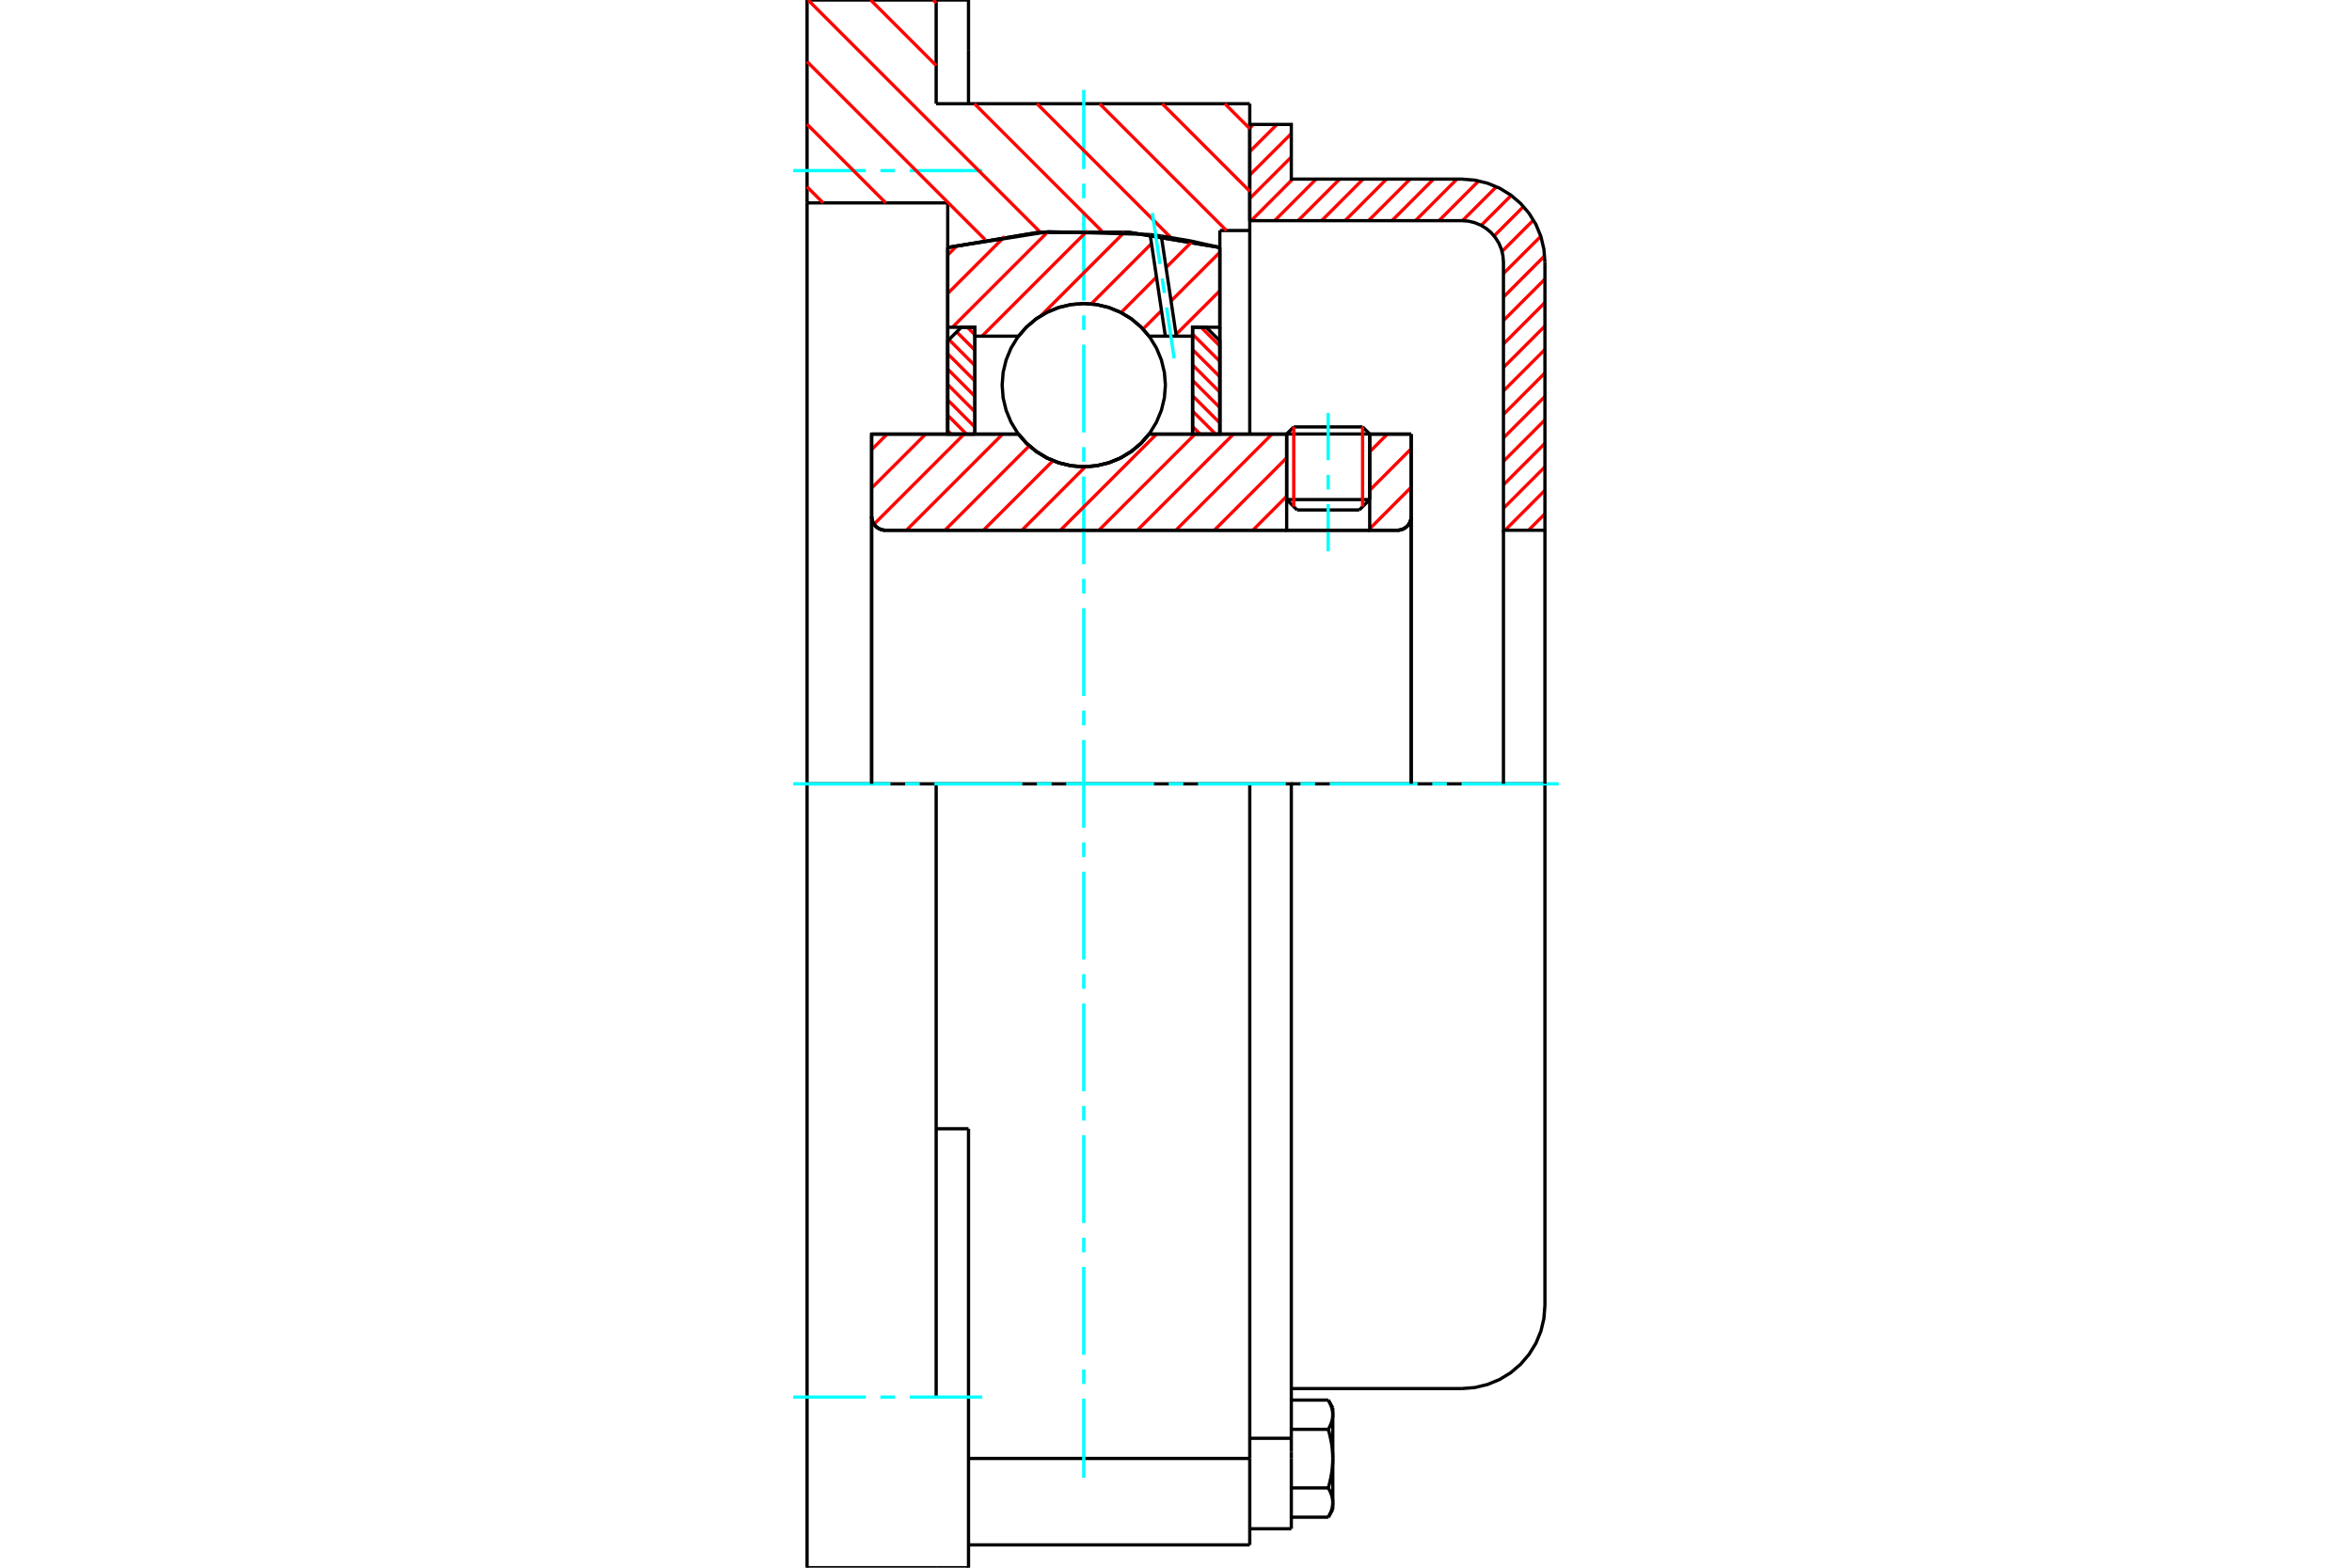 <?xml version="1.0" standalone="no"?>
<!DOCTYPE svg PUBLIC "-//W3C//DTD SVG 1.1//EN"
	"http://www.w3.org/Graphics/SVG/1.1/DTD/svg11.dtd">
<svg xmlns="http://www.w3.org/2000/svg" height="100%" width="100%" viewBox="0 0 36000 24000">
	<rect x="-1800" y="-1200" width="39600" height="26400" style="fill:#FFF"/>
	<g style="fill:none; fill-rule:evenodd" transform="matrix(1 0 0 1 0 0)">
		<g style="fill:none; stroke:#000; stroke-width:50; shape-rendering:geometricPrecision">
			<line x1="20965" y1="6644" x2="19694" y2="6644"/>
			<line x1="19802" y1="6536" x2="20856" y2="6536"/>
			<line x1="19694" y1="7648" x2="20965" y2="7648"/>
			<line x1="20806" y1="7807" x2="19853" y2="7807"/>
			<polyline points="21388,8118 21421,8115 21454,8107 21484,8095 21513,8077 21538,8056 21560,8030 21577,8002 21590,7971 21597,7939 21600,7906"/>
			<line x1="21600" y1="6646" x2="21600" y2="7906"/>
			<line x1="20965" y1="6646" x2="21600" y2="6646"/>
			<line x1="17588" y1="6646" x2="19694" y2="6646"/>
			<polyline points="15589,6646 15716,6791 15864,6914 16029,7014 16208,7086 16396,7131 16588,7146 16781,7131 16968,7086 17147,7014 17312,6914 17460,6791 17588,6646"/>
			<line x1="13341" y1="6646" x2="15589" y2="6646"/>
			<line x1="13341" y1="7906" x2="13341" y2="6646"/>
			<polyline points="13341,7906 13344,7939 13352,7971 13364,8002 13382,8030 13403,8056 13428,8077 13457,8095 13488,8107 13520,8115 13553,8118"/>
			<line x1="21388" y1="8118" x2="13553" y2="8118"/>
			<line x1="21600" y1="7906" x2="21600" y2="12000"/>
			<line x1="13341" y1="7906" x2="13341" y2="12000"/>
			<line x1="19802" y1="6536" x2="19694" y2="6644"/>
			<line x1="20965" y1="6644" x2="20856" y2="6536"/>
			<line x1="20806" y1="7807" x2="20965" y2="7648"/>
			<line x1="19694" y1="7648" x2="19853" y2="7807"/>
			<line x1="19694" y1="6644" x2="19694" y2="7648"/>
			<line x1="20965" y1="7648" x2="20965" y2="6644"/>
			<polyline points="21388,8118 21421,8115 21454,8107 21484,8095 21513,8077 21538,8056 21560,8030 21577,8002 21590,7971 21597,7939 21600,7906"/>
			<polyline points="13341,7906 13344,7939 13352,7971 13364,8002 13382,8030 13403,8056 13428,8077 13457,8095 13488,8107 13520,8115 13553,8118"/>
			<polyline points="19129,23651 19129,22331 19129,22328"/>
			<line x1="14824" y1="22328" x2="19129" y2="22328"/>
			<line x1="19129" y1="5693" x2="19129" y2="5692"/>
			<line x1="14329" y1="1588" x2="19129" y2="1588"/>
			<line x1="19129" y1="12000" x2="19129" y2="22328"/>
			<line x1="19129" y1="12000" x2="14329" y2="12000"/>
			<line x1="14824" y1="17280" x2="14329" y2="17280"/>
			<line x1="14329" y1="12000" x2="12353" y2="12000"/>
			<line x1="14506" y1="3106" x2="12353" y2="3106"/>
			<line x1="14506" y1="3789" x2="14506" y2="3106"/>
			<polyline points="18671,3789 17289,3558 15888,3558 14506,3789"/>
			<line x1="18671" y1="3529" x2="18671" y2="3789"/>
			<line x1="19129" y1="3529" x2="18671" y2="3529"/>
			<line x1="19129" y1="1588" x2="19129" y2="3529"/>
			<line x1="14329" y1="0" x2="14329" y2="1588"/>
			<line x1="12353" y1="0" x2="14329" y2="0"/>
			<line x1="12353" y1="3106" x2="12353" y2="0"/>
			<line x1="18671" y1="3789" x2="18671" y2="6646"/>
			<line x1="14506" y1="6646" x2="14506" y2="3789"/>
			<line x1="19129" y1="3529" x2="19129" y2="6646"/>
			<line x1="12353" y1="12000" x2="12353" y2="3106"/>
			<polyline points="12353,24000 12353,21388 12353,12000"/>
			<line x1="14824" y1="19541" x2="14824" y2="17280"/>
			<line x1="14329" y1="21388" x2="14329" y2="12000"/>
			<line x1="14824" y1="24000" x2="14824" y2="19541"/>
			<line x1="14824" y1="765" x2="14824" y2="0"/>
			<line x1="14824" y1="1588" x2="14824" y2="765"/>
			<line x1="12353" y1="24000" x2="14329" y2="24000"/>
			<line x1="14824" y1="23651" x2="19129" y2="23651"/>
			<line x1="14824" y1="0" x2="14329" y2="0"/>
			<line x1="14329" y1="24000" x2="14824" y2="24000"/>
			<line x1="19129" y1="22019" x2="19765" y2="22019"/>
			<line x1="19765" y1="22226" x2="19765" y2="22019"/>
			<line x1="19765" y1="22331" x2="19765" y2="22226"/>
			<line x1="19765" y1="23404" x2="19765" y2="22331"/>
			<polyline points="19765,22019 19765,12000 19129,12000"/>
			<polyline points="20331,21882 20335,21875 20339,21868 20342,21861 20346,21854 20350,21848 20353,21841 20356,21834 20359,21827 20362,21821 20365,21814 20368,21808 20371,21801 20373,21795 20375,21788 20378,21782 20380,21776 20382,21769 20384,21763 20386,21757 20387,21750 20389,21744 20391,21738 20392,21732 20393,21726 20394,21720 20395,21713 20396,21707 20397,21701 20398,21695 20399,21689 20399,21683 20399,21677 20400,21670 20400,21664 20400,21658"/>
			<polyline points="20400,22331 20400,22318 20400,22306 20399,22294 20399,22281 20399,22269 20398,22257 20397,22245 20396,22232 20395,22220 20394,22208 20393,22195 20392,22183 20391,22171 20389,22158 20387,22146 20386,22133 20384,22121 20382,22108 20380,22096 20378,22083 20375,22070 20373,22057 20371,22045 20368,22032 20365,22019 20362,22005 20359,21992 20356,21979 20353,21965 20350,21952 20346,21938 20342,21924 20339,21911 20335,21896 20331,21882"/>
			<line x1="20400" y1="21658" x2="20400" y2="22331"/>
			<polyline points="20400,23003 20400,22997 20400,22991 20399,22985 20399,22978 20399,22972 20398,22966 20397,22960 20396,22954 20395,22948 20394,22942 20393,22935 20392,22929 20391,22923 20389,22917 20387,22911 20386,22904 20384,22898 20382,22892 20380,22886 20378,22879 20375,22873 20373,22866 20371,22860 20368,22854 20365,22847 20362,22840 20359,22834 20356,22827 20353,22820 20350,22814 20346,22807 20342,22800 20339,22793 20335,22786 20331,22779"/>
			<line x1="20400" y1="22331" x2="20400" y2="23003"/>
			<polyline points="20331,22779 20335,22765 20339,22751 20342,22737 20346,22723 20350,22709 20353,22696 20356,22682 20359,22669 20362,22656 20365,22643 20368,22630 20371,22617 20373,22604 20375,22591 20378,22578 20380,22565 20382,22553 20384,22540 20386,22528 20387,22515 20389,22503 20391,22490 20392,22478 20393,22466 20394,22453 20395,22441 20396,22429 20397,22417 20398,22404 20399,22392 20399,22380 20399,22368 20400,22355 20400,22343 20400,22331"/>
			<line x1="20400" y1="23003" x2="20400" y2="23107"/>
			<polyline points="20331,23227 20335,23220 20339,23213 20342,23206 20346,23199 20350,23192 20353,23186 20356,23179 20359,23172 20362,23166 20365,23159 20368,23153 20371,23146 20373,23140 20375,23133 20378,23127 20380,23120 20382,23114 20384,23108 20386,23102 20387,23095 20389,23089 20391,23083 20392,23077 20393,23071 20394,23064 20395,23058 20396,23052 20397,23046 20398,23040 20399,23034 20399,23028 20399,23021 20400,23015 20400,23009 20400,23003"/>
			<polyline points="20400,21658 20400,21652 20400,21646 20399,21640 20399,21634 20399,21627 20398,21621 20397,21615 20396,21609 20395,21603 20394,21597 20393,21591 20392,21584 20391,21578 20389,21572 20387,21566 20386,21560 20384,21553 20382,21547 20380,21541 20378,21534 20375,21528 20373,21522 20371,21515 20368,21509 20365,21502 20362,21496 20359,21489 20356,21482 20353,21476 20350,21469 20346,21462 20342,21455 20339,21448 20335,21441 20331,21434"/>
			<line x1="20400" y1="21554" x2="20400" y2="21658"/>
			<line x1="19765" y1="23227" x2="20331" y2="23227"/>
			<line x1="19765" y1="22779" x2="20331" y2="22779"/>
			<line x1="19765" y1="21882" x2="20331" y2="21882"/>
			<line x1="19765" y1="21434" x2="20331" y2="21434"/>
			<polyline points="23647,12000 22376,12000 19765,12000"/>
			<line x1="23647" y1="19987" x2="23647" y2="12000"/>
			<line x1="19129" y1="23404" x2="19765" y2="23404"/>
			<line x1="20331" y1="23227" x2="20400" y2="23107"/>
			<line x1="20400" y1="21554" x2="20331" y2="21434"/>
			<polyline points="22376,21258 22575,21242 22769,21195 22953,21119 23123,21015 23275,20885 23404,20734 23509,20564 23585,20380 23631,20186 23647,19987"/>
			<line x1="19765" y1="21258" x2="22376" y2="21258"/>
		</g>
		<g style="fill:none; stroke:#0FF; stroke-width:50; shape-rendering:geometricPrecision">
			<line x1="20329" y1="8441" x2="20329" y2="7718"/>
			<line x1="20329" y1="7494" x2="20329" y2="7270"/>
			<line x1="20329" y1="7046" x2="20329" y2="6322"/>
			<line x1="16588" y1="22624" x2="16588" y2="21413"/>
			<line x1="16588" y1="21189" x2="16588" y2="20965"/>
			<line x1="16588" y1="20741" x2="16588" y2="19396"/>
			<line x1="16588" y1="19172" x2="16588" y2="18948"/>
			<line x1="16588" y1="18724" x2="16588" y2="17379"/>
			<line x1="16588" y1="17155" x2="16588" y2="16931"/>
			<line x1="16588" y1="16706" x2="16588" y2="15362"/>
			<line x1="16588" y1="15138" x2="16588" y2="14914"/>
			<line x1="16588" y1="14689" x2="16588" y2="13345"/>
			<line x1="16588" y1="13121" x2="16588" y2="12896"/>
			<line x1="16588" y1="12672" x2="16588" y2="11328"/>
			<line x1="16588" y1="11104" x2="16588" y2="10879"/>
			<line x1="16588" y1="10655" x2="16588" y2="9311"/>
			<line x1="16588" y1="9086" x2="16588" y2="8862"/>
			<line x1="16588" y1="8638" x2="16588" y2="7294"/>
			<line x1="16588" y1="7069" x2="16588" y2="6845"/>
			<line x1="16588" y1="6621" x2="16588" y2="5276"/>
			<line x1="16588" y1="5052" x2="16588" y2="4828"/>
			<line x1="16588" y1="4604" x2="16588" y2="3259"/>
			<line x1="16588" y1="3035" x2="16588" y2="2811"/>
			<line x1="16588" y1="2587" x2="16588" y2="1376"/>
			<line x1="12141" y1="12000" x2="13630" y2="12000"/>
			<line x1="13854" y1="12000" x2="14078" y2="12000"/>
			<line x1="14302" y1="12000" x2="15647" y2="12000"/>
			<line x1="15871" y1="12000" x2="16095" y2="12000"/>
			<line x1="16319" y1="12000" x2="17664" y2="12000"/>
			<line x1="17888" y1="12000" x2="18112" y2="12000"/>
			<line x1="18336" y1="12000" x2="19681" y2="12000"/>
			<line x1="19905" y1="12000" x2="20129" y2="12000"/>
			<line x1="20353" y1="12000" x2="21698" y2="12000"/>
			<line x1="21922" y1="12000" x2="22146" y2="12000"/>
			<line x1="22370" y1="12000" x2="23859" y2="12000"/>
			<line x1="12141" y1="2612" x2="13252" y2="2612"/>
			<line x1="13476" y1="2612" x2="13700" y2="2612"/>
			<line x1="13924" y1="2612" x2="15035" y2="2612"/>
			<line x1="12141" y1="21388" x2="13252" y2="21388"/>
			<line x1="13476" y1="21388" x2="13700" y2="21388"/>
			<line x1="13924" y1="21388" x2="15035" y2="21388"/>
		</g>
		<g style="fill:none; stroke:#F00; stroke-width:50; shape-rendering:geometricPrecision">
			<line x1="23647" y1="7866" x2="23395" y2="8118"/>
			<line x1="23647" y1="7506" x2="23036" y2="8118"/>
			<line x1="23647" y1="7147" x2="23012" y2="7782"/>
			<line x1="23647" y1="6787" x2="23012" y2="7423"/>
			<line x1="23647" y1="6428" x2="23012" y2="7063"/>
			<line x1="23647" y1="6069" x2="23012" y2="6704"/>
			<line x1="23647" y1="5709" x2="23012" y2="6345"/>
			<line x1="23647" y1="5350" x2="23012" y2="5985"/>
			<line x1="23647" y1="4991" x2="23012" y2="5626"/>
			<line x1="23647" y1="4631" x2="23012" y2="5266"/>
			<line x1="23647" y1="4272" x2="23012" y2="4907"/>
			<line x1="23643" y1="3916" x2="23012" y2="4548"/>
			<line x1="23584" y1="3617" x2="23012" y2="4188"/>
			<line x1="23471" y1="3369" x2="22990" y2="3850"/>
			<line x1="23319" y1="3162" x2="22869" y2="3612"/>
			<line x1="23131" y1="2991" x2="22671" y2="3451"/>
			<line x1="22905" y1="2858" x2="22385" y2="3378"/>
			<line x1="22634" y1="2769" x2="22026" y2="3378"/>
			<line x1="22301" y1="2742" x2="21666" y2="3378"/>
			<line x1="21942" y1="2742" x2="21307" y2="3378"/>
			<line x1="21583" y1="2742" x2="20947" y2="3378"/>
			<line x1="21223" y1="2742" x2="20588" y2="3378"/>
			<line x1="20864" y1="2742" x2="20229" y2="3378"/>
			<line x1="20505" y1="2742" x2="19869" y2="3378"/>
			<line x1="20145" y1="2742" x2="19510" y2="3378"/>
			<line x1="19786" y1="2742" x2="19151" y2="3378"/>
			<line x1="19765" y1="2404" x2="19129" y2="3039"/>
			<line x1="19765" y1="2045" x2="19129" y2="2680"/>
			<line x1="19545" y1="1905" x2="19129" y2="2321"/>
			<line x1="19185" y1="1905" x2="19129" y2="1961"/>
		</g>
		<g style="fill:none; stroke:#000; stroke-width:50; shape-rendering:geometricPrecision">
			<polyline points="19129,3378 19129,1905 19765,1905 19765,2742 22376,2742"/>
			<polyline points="23647,4013 23631,3814 23585,3620 23509,3436 23404,3266 23275,3115 23123,2985 22953,2881 22769,2805 22575,2758 22376,2742"/>
			<polyline points="23647,4013 23647,8118 23012,8118 23012,4013 23004,3914 22981,3817 22943,3725 22890,3640 22826,3564 22750,3499 22665,3447 22573,3409 22476,3385 22376,3378 19129,3378"/>
			<line x1="23647" y1="12000" x2="23647" y2="8118"/>
			<line x1="23012" y1="8118" x2="23012" y2="12000"/>
		</g>
		<g style="fill:none; stroke:#F00; stroke-width:50; shape-rendering:geometricPrecision">
			<line x1="18748" y1="1588" x2="19129" y2="1970"/>
			<line x1="17790" y1="1588" x2="19129" y2="2928"/>
			<line x1="16831" y1="1588" x2="18772" y2="3529"/>
			<line x1="14285" y1="0" x2="14329" y2="45"/>
			<line x1="15873" y1="1588" x2="17924" y2="3640"/>
			<line x1="13326" y1="0" x2="14329" y2="1003"/>
			<line x1="14915" y1="1588" x2="16864" y2="3538"/>
			<line x1="12368" y1="0" x2="15926" y2="3558"/>
			<line x1="12353" y1="943" x2="15078" y2="3668"/>
			<line x1="12353" y1="1902" x2="13557" y2="3106"/>
			<line x1="12353" y1="2860" x2="12599" y2="3106"/>
		</g>
		<g style="fill:none; stroke:#000; stroke-width:50; shape-rendering:geometricPrecision">
			<polyline points="18671,3789 17289,3558 15888,3558 14506,3789"/>
		</g>
		<g style="fill:none; stroke:#F00; stroke-width:50; shape-rendering:geometricPrecision">
			<line x1="20856" y1="6536" x2="20856" y2="7756"/>
			<line x1="19802" y1="7756" x2="19802" y2="6536"/>
			<line x1="14506" y1="6594" x2="14558" y2="6646"/>
			<line x1="14506" y1="6358" x2="14793" y2="6646"/>
			<line x1="14506" y1="6123" x2="14922" y2="6539"/>
			<line x1="14506" y1="5887" x2="14922" y2="6304"/>
			<line x1="14506" y1="5651" x2="14922" y2="6068"/>
			<line x1="14506" y1="5416" x2="14922" y2="5832"/>
			<line x1="14525" y1="5199" x2="14922" y2="5597"/>
			<line x1="14642" y1="5081" x2="14922" y2="5361"/>
			<line x1="14806" y1="5010" x2="14922" y2="5126"/>
		</g>
		<g style="fill:none; stroke:#000; stroke-width:50; shape-rendering:geometricPrecision">
			<polyline points="14922,6646 14922,5010 14714,5010 14506,5218 14506,6646 14922,6646"/>
		</g>
		<g style="fill:none; stroke:#F00; stroke-width:50; shape-rendering:geometricPrecision">
			<line x1="18383" y1="5010" x2="18671" y2="5297"/>
			<line x1="18254" y1="5116" x2="18671" y2="5533"/>
			<line x1="18254" y1="5352" x2="18671" y2="5768"/>
			<line x1="18254" y1="5587" x2="18671" y2="6004"/>
			<line x1="18254" y1="5823" x2="18671" y2="6240"/>
			<line x1="18254" y1="6059" x2="18671" y2="6475"/>
			<line x1="18254" y1="6294" x2="18606" y2="6646"/>
			<line x1="18254" y1="6530" x2="18370" y2="6646"/>
		</g>
		<g style="fill:none; stroke:#000; stroke-width:50; shape-rendering:geometricPrecision">
			<polyline points="18254,6646 18254,5010 18462,5010 18671,5218 18671,6646 18254,6646"/>
			<polyline points="17838,5896 17822,5701 17776,5510 17701,5329 17599,5162 17472,5013 17323,4885 17155,4783 16974,4708 16784,4662 16588,4647 16393,4662 16202,4708 16021,4783 15854,4885 15705,5013 15577,5162 15475,5329 15400,5510 15354,5701 15339,5896 15354,6092 15400,6282 15475,6463 15577,6631 15705,6780 15854,6907 16021,7009 16202,7084 16393,7130 16588,7146 16784,7130 16974,7084 17155,7009 17323,6907 17472,6780 17599,6631 17701,6463 17776,6282 17822,6092 17838,5896"/>
		</g>
		<g style="fill:none; stroke:#F00; stroke-width:50; shape-rendering:geometricPrecision">
			<line x1="18671" y1="4451" x2="18001" y2="5120"/>
			<line x1="18671" y1="3862" x2="17924" y2="4608"/>
			<line x1="17778" y1="4755" x2="17495" y2="5037"/>
			<line x1="18248" y1="3696" x2="17848" y2="4096"/>
			<line x1="17701" y1="4242" x2="17159" y2="4785"/>
			<line x1="17624" y1="3730" x2="16702" y2="4653"/>
			<line x1="17210" y1="3555" x2="15932" y2="4834"/>
			<line x1="16645" y1="3532" x2="15030" y2="5147"/>
			<line x1="16040" y1="3548" x2="14578" y2="5010"/>
			<line x1="15380" y1="3619" x2="14506" y2="4493"/>
			<line x1="14654" y1="3756" x2="14506" y2="3904"/>
		</g>
		<g style="fill:none; stroke:#000; stroke-width:50; shape-rendering:geometricPrecision">
			<polyline points="14506,6646 14506,5010 14506,3789"/>
			<polyline points="17604,3590 16046,3547 14506,3789"/>
			<polyline points="17775,3613 17690,3601 17604,3590"/>
			<polyline points="18671,3789 18225,3689 17775,3613"/>
			<polyline points="18671,3789 18671,5010 18254,5010 18254,5147 18254,6646"/>
			<polyline points="18254,5147 18005,5147 17837,5147 17588,5147 17460,5002 17312,4878 17147,4779 16968,4706 16781,4662 16588,4647 16396,4662 16208,4706 16029,4779 15864,4878 15716,5002 15589,5147 14922,5147 14922,6646"/>
			<polyline points="14922,5147 14922,5010 14506,5010"/>
			<line x1="18671" y1="5010" x2="18671" y2="6646"/>
		</g>
		<g style="fill:none; stroke:#0FF; stroke-width:50; shape-rendering:geometricPrecision">
			<line x1="17972" y1="5487" x2="17855" y2="4706"/>
			<line x1="17822" y1="4485" x2="17789" y2="4263"/>
			<line x1="17755" y1="4041" x2="17638" y2="3261"/>
		</g>
		<g style="fill:none; stroke:#000; stroke-width:50; shape-rendering:geometricPrecision">
			<line x1="17837" y1="5147" x2="17604" y2="3590"/>
			<line x1="18005" y1="5147" x2="17775" y2="3613"/>
		</g>
		<g style="fill:none; stroke:#F00; stroke-width:50; shape-rendering:geometricPrecision">
			<line x1="21600" y1="7459" x2="20965" y2="8095"/>
			<line x1="21600" y1="6870" x2="20965" y2="7506"/>
			<line x1="21236" y1="6646" x2="20965" y2="6917"/>
			<line x1="19694" y1="7598" x2="19175" y2="8118"/>
			<line x1="19694" y1="7009" x2="18586" y2="8118"/>
			<line x1="19469" y1="6646" x2="17997" y2="8118"/>
			<line x1="18880" y1="6646" x2="17408" y2="8118"/>
			<line x1="18291" y1="6646" x2="16819" y2="8118"/>
			<line x1="17702" y1="6646" x2="16230" y2="8118"/>
			<line x1="16613" y1="7145" x2="15641" y2="8118"/>
			<line x1="16117" y1="7053" x2="15052" y2="8118"/>
			<line x1="15754" y1="6826" x2="14463" y2="8118"/>
			<line x1="15346" y1="6646" x2="13874" y2="8118"/>
			<line x1="14757" y1="6646" x2="13378" y2="8025"/>
			<line x1="14168" y1="6646" x2="13341" y2="7473"/>
			<line x1="13579" y1="6646" x2="13341" y2="6884"/>
		</g>
		<g style="fill:none; stroke:#000; stroke-width:50; shape-rendering:geometricPrecision">
			<line x1="21600" y1="12000" x2="21600" y2="6646"/>
			<polyline points="21388,8118 21421,8115 21454,8107 21484,8095 21513,8077 21538,8056 21560,8030 21577,8002 21590,7971 21597,7939 21600,7906"/>
			<polyline points="21388,8118 20965,8118 20965,6646"/>
			<polyline points="20965,8118 19694,8118 19694,6646"/>
			<line x1="19694" y1="8118" x2="13553" y2="8118"/>
			<polyline points="13341,7906 13344,7939 13352,7971 13364,8002 13382,8030 13403,8056 13428,8077 13457,8095 13488,8107 13520,8115 13553,8118"/>
			<polyline points="13341,7906 13341,6646 13758,6646 15589,6646 15716,6791 15864,6914 16029,7014 16208,7086 16396,7131 16588,7146 16781,7131 16968,7086 17147,7014 17312,6914 17460,6791 17588,6646 19694,6646"/>
			<line x1="20965" y1="6646" x2="21600" y2="6646"/>
			<line x1="13341" y1="12000" x2="13341" y2="7906"/>
		</g>
	</g>
</svg>
